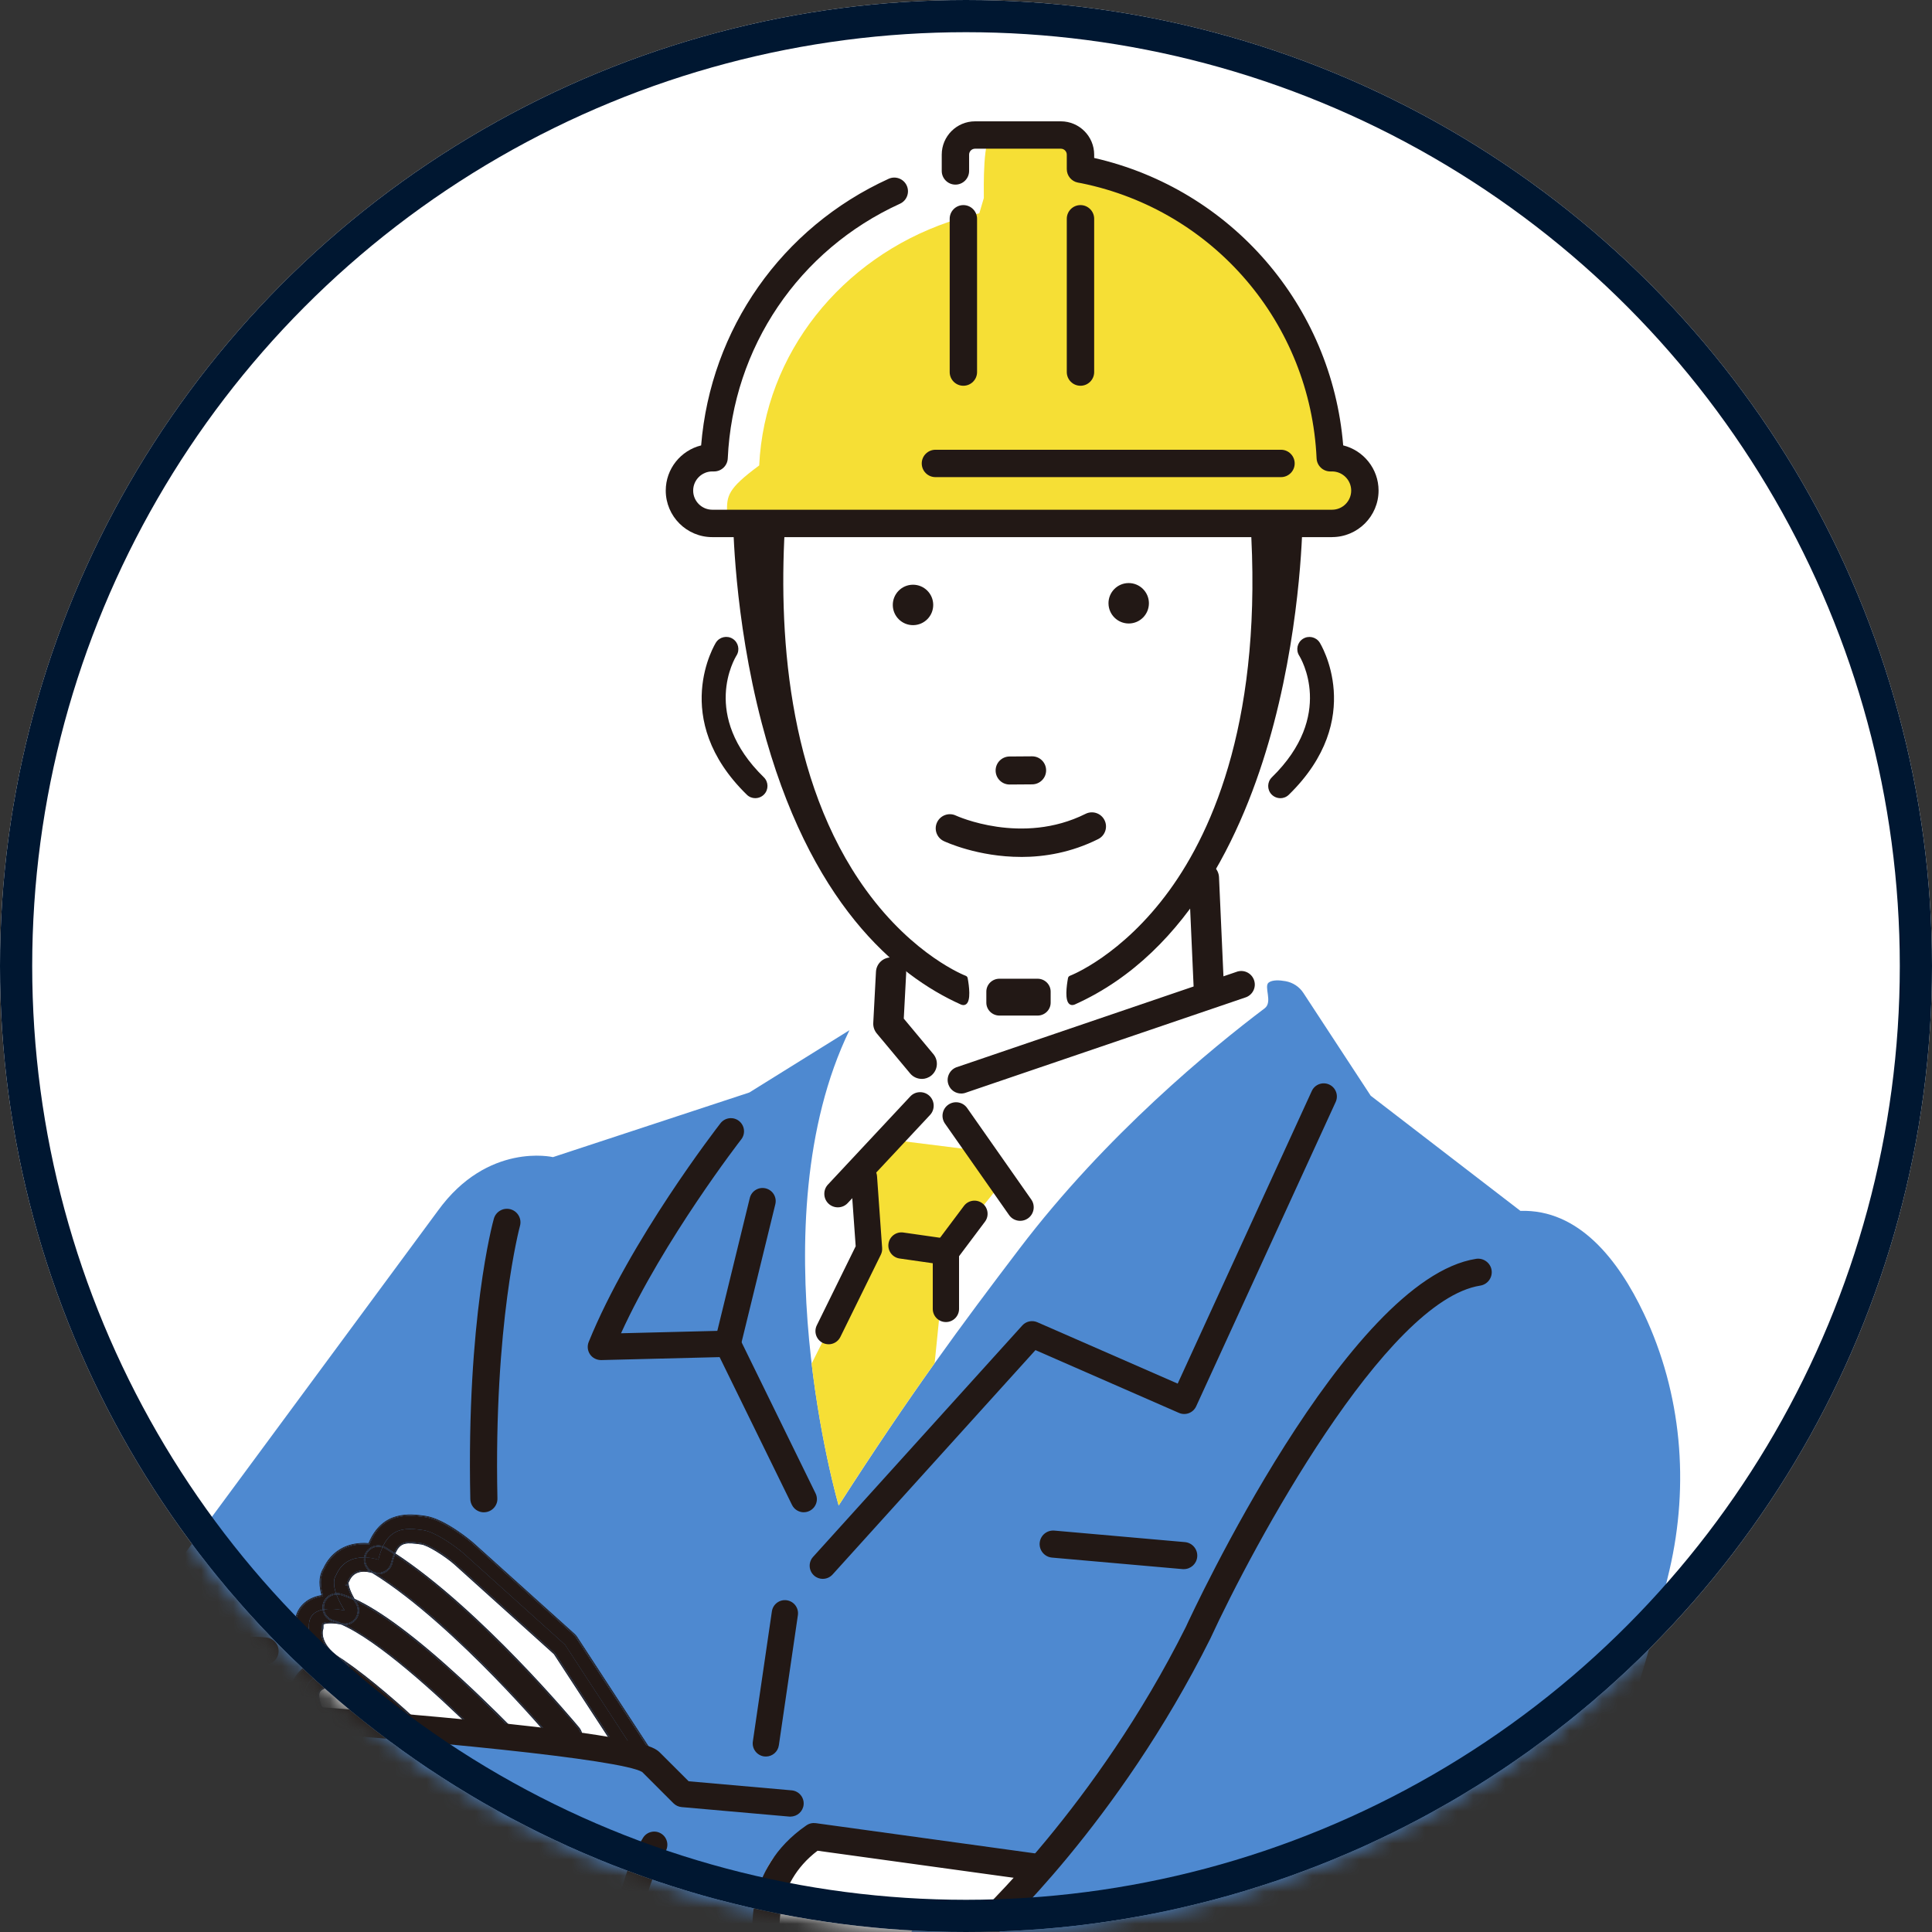 <svg width="120" height="120" viewBox="0 0 120 120" fill="none" xmlns="http://www.w3.org/2000/svg">
<rect x="0" y="0" width="120" height="120" fill="#333333" stroke="none"/>
<circle cx="60" cy="60" r="60" fill="white"/>
<mask id="mask0_38_3466" style="mask-type:alpha" maskUnits="userSpaceOnUse" x="0" y="0" width="120" height="120">
<circle cx="60" cy="60" r="60" fill="#D9D9D9"/>
</mask>
<g mask="url(#mask0_38_3466)">
<path d="M52.759 63.984C46.971 75.917 52.09 93.508 52.09 93.508C56.605 86.479 59.707 82.305 63.315 77.558C68.694 70.479 75.275 65.093 78.55 62.623C79.07 62.231 78.47 61.258 78.805 61.019C78.679 59.894 77.772 59.019 76.644 58.93L74.878 59.09L74.775 54.531C73.632 54.634 53.164 62.251 52.947 63.377L52.522 64.132L52.759 63.984Z" fill="white"/>
<path d="M59.702 67.878C59.384 67.878 59.084 67.688 58.96 67.376C58.795 66.966 58.995 66.501 59.405 66.336L76.8 60.41C77.21 60.245 77.675 60.446 77.84 60.856C78.005 61.266 77.804 61.731 77.394 61.896L60 67.821C59.902 67.86 59.801 67.878 59.703 67.878H59.702Z" fill="#221815"/>
<path d="M59.702 67.921C59.355 67.921 59.048 67.713 58.921 67.392C58.837 67.182 58.839 66.955 58.928 66.748C59.017 66.542 59.18 66.38 59.387 66.297L76.782 60.371C76.991 60.288 77.22 60.29 77.426 60.378C77.632 60.467 77.792 60.63 77.877 60.84C77.96 61.049 77.959 61.276 77.87 61.484C77.781 61.69 77.618 61.85 77.408 61.935L60.014 67.86C59.914 67.901 59.808 67.921 59.702 67.921ZM77.096 60.394C77 60.394 76.904 60.412 76.814 60.449L59.419 66.375C59.231 66.449 59.084 66.593 59.004 66.779C58.924 66.966 58.922 67.172 58.997 67.36C59.112 67.649 59.389 67.835 59.7 67.835C59.795 67.835 59.891 67.817 59.982 67.78L77.376 61.855C77.564 61.78 77.712 61.637 77.792 61.45C77.871 61.264 77.873 61.058 77.799 60.87C77.724 60.682 77.581 60.535 77.394 60.455C77.298 60.414 77.197 60.393 77.096 60.393V60.394Z" fill="#221815"/>
<path d="M27.278 139.458C23.225 132.304 24.915 129.218 24.915 129.218C18.714 129.456 16.939 128.62 16.939 128.62C-0.468 126.235 1.939 113.497 1.939 113.497C1.983 113.137 2.04 112.784 2.104 112.438C2.698 109.229 4.138 106.235 6.171 103.684L27.193 75.209C30.293 70.916 34.346 71.871 34.346 71.871L46.54 67.858L52.761 63.988C46.973 75.92 52.092 93.512 52.092 93.512C56.607 86.483 59.709 82.309 63.317 77.562C68.695 70.483 75.277 65.097 78.552 62.627C79.071 62.234 78.472 61.262 78.807 61.022C79.043 60.854 79.469 60.875 79.847 60.943C80.299 61.024 80.701 61.285 80.953 61.67L85.137 68.057L94.436 75.21C98.06 75.097 100.519 78.248 102.102 81.586C104.45 86.541 104.938 92.17 103.696 97.512C100.28 112.205 94.232 123.445 94.232 123.445L93.838 133.291C93.838 133.291 92.974 155.619 90.216 160.345L91.552 170.456C91.616 171.356 90.986 172.156 90.095 172.3C82.766 173.494 52.295 178.032 29.503 172.036C28.671 171.817 28.121 171.028 28.199 170.172L28.854 161.654L27.853 160.641C26.955 158.547 26.531 157.933 26.609 155.658L26.884 144.32L27.278 139.463V139.458Z" fill="#4E89D0"/>
<path d="M50.411 84.703C51.02 89.833 52.09 93.51 52.09 93.51C54.353 89.987 56.261 87.183 58.053 84.663L58.75 77.757L62.097 73.622L61.288 71.531L56.2 70.896L53.657 73.122L53.975 77.572L50.408 84.704L50.411 84.703Z" fill="#F6DF35"/>
<path d="M30.053 93.89C29.62 93.89 29.264 93.544 29.255 93.107C29.017 81.909 30.646 75.954 30.715 75.705C30.834 75.279 31.276 75.033 31.7 75.152C32.126 75.271 32.373 75.713 32.254 76.137C32.238 76.195 30.62 82.142 30.852 93.073C30.861 93.515 30.511 93.881 30.069 93.89H30.052H30.053Z" fill="#221815"/>
<path d="M30.053 93.932C29.599 93.932 29.223 93.563 29.212 93.109C28.974 81.918 30.603 75.945 30.674 75.695C30.8 75.249 31.264 74.987 31.713 75.111C32.16 75.237 32.421 75.702 32.296 76.147C32.28 76.206 30.666 82.195 30.896 93.072C30.907 93.537 30.536 93.922 30.073 93.93H30.055L30.053 93.932ZM31.485 75.164C31.154 75.164 30.848 75.384 30.754 75.718C30.685 75.966 29.058 81.929 29.296 93.107C29.304 93.515 29.643 93.849 30.053 93.849H30.071C30.488 93.84 30.82 93.492 30.811 93.075C30.579 82.186 32.197 76.186 32.213 76.126C32.325 75.723 32.091 75.306 31.688 75.192C31.62 75.173 31.551 75.164 31.484 75.164H31.485Z" fill="#221815"/>
<path d="M43.01 124.01C43.01 124.01 39.114 115.426 45.235 111.293L52.229 112.168C52.229 112.168 54.136 120.036 48.413 123.374L43.008 124.01H43.01Z" fill="#4E89D0"/>
<path d="M52.041 74.948C51.842 74.948 51.645 74.875 51.491 74.728C51.171 74.424 51.157 73.917 51.462 73.597L56.575 68.124C56.88 67.803 57.386 67.791 57.705 68.096C58.025 68.399 58.039 68.907 57.734 69.226L52.621 74.699C52.463 74.864 52.252 74.948 52.041 74.948Z" fill="#221815"/>
<path d="M52.041 74.99C51.824 74.99 51.618 74.909 51.46 74.76C51.297 74.605 51.205 74.396 51.2 74.17C51.194 73.945 51.276 73.732 51.43 73.571L56.543 68.098C56.697 67.934 56.907 67.842 57.132 67.837C57.139 67.837 57.146 67.837 57.153 67.837C57.37 67.837 57.574 67.918 57.732 68.068C58.067 68.387 58.081 68.921 57.762 69.257L52.649 74.729C52.49 74.898 52.273 74.99 52.039 74.99H52.041ZM57.153 67.918C57.153 67.918 57.141 67.918 57.134 67.918C56.931 67.924 56.743 68.007 56.603 68.155L51.49 73.627C51.35 73.775 51.278 73.966 51.283 74.169C51.288 74.371 51.372 74.559 51.519 74.699C51.661 74.834 51.845 74.907 52.041 74.907C52.25 74.907 52.445 74.823 52.591 74.671L57.703 69.198C57.991 68.895 57.978 68.415 57.677 68.126C57.535 67.991 57.35 67.918 57.155 67.918H57.153Z" fill="#221815"/>
<path d="M63.366 75.785C63.111 75.785 62.859 75.663 62.704 75.436L58.724 69.753C58.475 69.388 58.569 68.891 58.933 68.642C59.299 68.394 59.796 68.488 60.044 68.852L64.026 74.534C64.275 74.9 64.181 75.397 63.817 75.645C63.678 75.739 63.522 75.784 63.368 75.784L63.366 75.785Z" fill="#221815"/>
<path d="M63.364 75.828C63.086 75.828 62.825 75.691 62.669 75.46L58.687 69.778C58.426 69.395 58.525 68.87 58.908 68.609C59.095 68.483 59.318 68.435 59.538 68.477C59.758 68.52 59.95 68.644 60.078 68.831L64.06 74.513C64.321 74.896 64.222 75.421 63.838 75.682C63.698 75.778 63.535 75.828 63.364 75.828ZM59.38 68.547C59.23 68.547 59.082 68.593 58.955 68.678C58.608 68.914 58.52 69.386 58.756 69.73L62.738 75.412C62.88 75.62 63.114 75.744 63.364 75.744C63.517 75.744 63.664 75.698 63.79 75.613C64.136 75.377 64.225 74.905 63.989 74.561L60.007 68.878C59.893 68.712 59.721 68.598 59.522 68.561C59.474 68.552 59.426 68.547 59.38 68.547Z" fill="#221815"/>
<path d="M73.522 97.421C73.499 97.421 73.474 97.421 73.451 97.418L65.343 96.702C64.903 96.663 64.578 96.276 64.617 95.836C64.656 95.396 65.041 95.072 65.483 95.111L73.591 95.826C74.031 95.865 74.356 96.253 74.317 96.692C74.28 97.107 73.932 97.421 73.522 97.421Z" fill="#221815"/>
<path d="M73.522 97.464C73.497 97.464 73.473 97.464 73.448 97.46L65.341 96.745C64.878 96.704 64.536 96.294 64.576 95.833C64.596 95.609 64.703 95.405 64.873 95.261C65.045 95.118 65.263 95.05 65.489 95.068L73.597 95.783C74.06 95.824 74.403 96.234 74.362 96.695C74.323 97.132 73.962 97.462 73.524 97.462L73.522 97.464ZM65.412 95.15C65.235 95.15 65.064 95.212 64.926 95.327C64.772 95.457 64.678 95.639 64.66 95.842C64.623 96.257 64.931 96.626 65.349 96.663L73.457 97.379C73.48 97.38 73.503 97.382 73.524 97.382C73.92 97.382 74.243 97.086 74.278 96.692C74.316 96.276 74.007 95.907 73.59 95.87L65.482 95.155C65.459 95.153 65.435 95.151 65.412 95.151V95.15Z" fill="#221815"/>
<path d="M11.457 104.381C11.191 104.381 10.93 104.248 10.778 104.005C10.543 103.63 10.655 103.14 11.028 102.904C11.126 102.842 13.45 101.408 16.55 101.753C16.989 101.801 17.306 102.196 17.257 102.637C17.209 103.077 16.806 103.392 16.373 103.343C13.844 103.061 11.898 104.248 11.878 104.258C11.747 104.34 11.601 104.379 11.456 104.379L11.457 104.381Z" fill="#221815"/>
<path d="M11.457 104.422C11.165 104.422 10.897 104.274 10.742 104.026C10.497 103.634 10.615 103.114 11.007 102.869C11.104 102.809 13.436 101.364 16.556 101.712C16.779 101.737 16.98 101.847 17.12 102.022C17.26 102.198 17.324 102.418 17.299 102.642C17.275 102.865 17.165 103.064 16.987 103.206C16.81 103.348 16.591 103.412 16.37 103.385C13.844 103.103 11.919 104.283 11.901 104.296C11.768 104.379 11.615 104.422 11.457 104.422ZM15.582 101.742C12.985 101.742 11.138 102.887 11.051 102.942C10.7 103.164 10.593 103.63 10.813 103.983C10.952 104.207 11.193 104.34 11.457 104.34C11.6 104.34 11.738 104.301 11.857 104.227C11.876 104.214 13.821 103.018 16.38 103.304C16.581 103.327 16.776 103.268 16.936 103.142C17.095 103.014 17.195 102.835 17.216 102.635C17.239 102.434 17.181 102.235 17.055 102.078C16.929 101.92 16.748 101.82 16.547 101.797C16.217 101.76 15.894 101.744 15.583 101.744L15.582 101.742Z" fill="#221815"/>
<path d="M23.115 97.7C22.787 97.6 22.009 97.458 21.694 98.204C21.679 98.237 21.662 98.271 21.644 98.301C21.644 98.399 21.676 98.708 22.017 99.304C23.653 100.049 25.883 101.717 28.671 104.285C30.307 105.792 31.731 107.236 32.488 108.022L34.407 108.228C33.926 107.662 32.524 106.042 30.724 104.191C28.712 102.122 25.766 99.327 23.115 97.696V97.7Z" fill="white"/>
<path d="M19.871 105.094C19.757 105.298 19.832 105.834 20.373 106.723L23.434 107.052C22.479 106.218 21.509 105.424 20.582 104.768C20.309 104.809 19.97 104.913 19.871 105.094Z" fill="white"/>
<path d="M28.187 97.142C27.598 96.637 26.563 95.982 26.158 95.927C25.289 95.811 24.866 95.757 24.561 96.488C29.844 99.948 35.716 106.988 35.972 107.297C36.124 107.481 36.197 107.715 36.174 107.953C36.158 108.118 36.098 108.271 36.002 108.4L38.259 108.642L34.407 102.741L28.187 97.141V97.142Z" fill="white"/>
<path d="M21.188 100.903C20.726 100.791 20.215 100.82 20.095 100.898C20.095 100.915 20.089 100.946 20.091 100.988C20.095 101.091 20.095 101.16 20.057 101.265C20.025 101.419 19.931 102.261 21.301 103.079C21.31 103.084 21.319 103.091 21.328 103.098C21.335 103.103 21.342 103.105 21.349 103.111C23.035 104.271 24.854 105.868 26.471 107.38L29.67 107.723C27.127 105.212 23.457 101.883 21.204 100.905C21.198 100.905 21.193 100.905 21.188 100.905V100.903Z" fill="white"/>
<path d="M35.64 101.549L29.319 95.857C29.303 95.843 27.594 94.392 26.385 94.23C25.413 94.101 23.785 93.882 22.957 95.907C22.95 95.925 22.934 95.932 22.914 95.934C22.808 95.923 22.701 95.919 22.596 95.919C22.531 95.919 22.465 95.921 22.401 95.925C21.376 95.985 20.579 96.526 20.155 97.448C19.97 97.739 19.809 98.257 20.061 99.098C20.064 99.11 20.061 99.123 20.055 99.132C20.048 99.142 20.038 99.149 20.027 99.151C19.617 99.215 19.273 99.357 19.005 99.573C18.724 99.801 18.387 100.221 18.377 100.933C18.304 101.341 18.233 102.386 19.102 103.447C19.109 103.456 19.113 103.469 19.111 103.481C19.111 103.493 19.102 103.504 19.092 103.509C18.785 103.705 18.545 103.955 18.377 104.255C18.032 104.869 18.034 105.627 18.364 106.509L19.285 106.608C18.46 104.894 19.232 104.244 19.952 103.999C19.915 103.777 19.959 103.54 20.096 103.341C20.101 103.334 20.107 103.328 20.112 103.321C18.845 102.187 19.189 101.016 19.189 101.016C19.168 100.351 19.573 100.076 20.041 99.978C20.023 99.854 20.029 99.726 20.064 99.602C20.13 99.371 20.282 99.18 20.492 99.064C20.609 98.999 20.737 98.965 20.866 98.956C20.593 98.145 20.863 97.854 20.863 97.854C21.253 96.933 22.007 96.732 22.611 96.736C22.628 96.626 22.666 96.516 22.728 96.415C22.951 96.047 23.399 95.897 23.789 96.033C24.357 94.846 25.28 94.906 26.273 95.039C26.999 95.137 28.229 95.999 28.785 96.477L35.091 102.155L39.409 108.769L40.454 108.881L35.773 101.71C35.734 101.65 35.688 101.596 35.636 101.55L35.64 101.549Z" fill="#221815"/>
<path d="M21.179 98.986C21.401 99.05 21.639 99.139 21.891 99.247C21.58 98.674 21.559 98.374 21.561 98.289C21.561 98.282 21.562 98.275 21.566 98.269C21.584 98.239 21.601 98.206 21.616 98.172C21.901 97.501 22.524 97.492 22.927 97.568C22.68 97.363 22.563 97.045 22.615 96.736C22.013 96.733 21.257 96.933 20.867 97.854C20.867 97.854 20.597 98.147 20.87 98.956C20.973 98.949 21.078 98.956 21.179 98.986ZM21.461 98.41C21.461 98.41 21.463 98.408 21.465 98.406C21.465 98.406 21.466 98.404 21.468 98.403C21.472 98.399 21.475 98.397 21.479 98.395C21.484 98.394 21.489 98.392 21.497 98.392C21.52 98.392 21.539 98.411 21.539 98.434C21.539 98.449 21.532 98.463 21.52 98.47C21.52 98.47 21.518 98.472 21.516 98.474C21.514 98.474 21.513 98.477 21.509 98.477C21.504 98.481 21.497 98.481 21.489 98.481C21.474 98.481 21.459 98.472 21.452 98.457C21.449 98.452 21.449 98.445 21.449 98.438C21.449 98.427 21.452 98.417 21.461 98.41Z" fill="#221815"/>
<path d="M20.973 102.965C19.857 102.177 19.944 101.4 19.976 101.242C20.007 101.148 20.009 101.093 20.006 100.99C20.006 100.937 20.007 100.901 20.011 100.883C20.009 100.871 20.011 100.857 20.022 100.846C20.022 100.846 20.022 100.846 20.023 100.846C20.121 100.757 20.465 100.727 20.82 100.761C20.774 100.745 20.726 100.727 20.682 100.715C20.451 100.649 20.259 100.497 20.144 100.287C20.091 100.19 20.057 100.087 20.043 99.98C19.574 100.078 19.17 100.353 19.191 101.018C19.191 101.018 18.847 102.19 20.114 103.324C20.316 103.047 20.65 102.919 20.971 102.967L20.973 102.965Z" fill="#221815"/>
<path d="M19.798 105.056C19.903 104.868 20.212 104.756 20.488 104.702C20.435 104.665 20.382 104.626 20.331 104.591C20.123 104.447 19.995 104.232 19.956 104C19.235 104.245 18.462 104.894 19.289 106.608L20.272 106.713C19.821 105.955 19.642 105.34 19.8 105.054L19.798 105.056Z" fill="#221815"/>
<path d="M28.788 96.475C28.233 95.998 27.003 95.133 26.277 95.038C25.283 94.905 24.361 94.844 23.793 96.031C23.851 96.053 23.91 96.078 23.967 96.111C24.14 96.218 24.316 96.328 24.494 96.443C24.829 95.668 25.308 95.73 26.171 95.845C26.595 95.902 27.633 96.555 28.243 97.08L34.469 102.684C34.469 102.684 34.474 102.69 34.476 102.693L38.369 108.656L39.414 108.768L35.097 102.154L28.79 96.475H28.788Z" fill="#221815"/>
<path d="M35.695 101.485L29.372 95.794C29.354 95.78 27.647 94.314 26.394 94.147C25.468 94.023 23.747 93.792 22.889 95.847C22.721 95.833 22.554 95.831 22.394 95.842C21.337 95.904 20.515 96.463 20.08 97.409C19.894 97.705 19.724 98.234 19.967 99.077C19.562 99.146 19.221 99.291 18.952 99.508C18.657 99.746 18.302 100.186 18.293 100.926C18.221 101.334 18.148 102.39 19.008 103.465C18.709 103.664 18.473 103.916 18.304 104.216C17.953 104.844 17.947 105.611 18.272 106.5L18.318 106.505C17.99 105.62 17.992 104.858 18.339 104.236C18.527 103.9 18.787 103.653 19.069 103.474C18.185 102.397 18.263 101.331 18.334 100.933C18.345 100.207 18.685 99.778 18.978 99.542C19.285 99.295 19.654 99.167 20.022 99.111C19.759 98.236 19.945 97.701 20.117 97.43C20.549 96.493 21.354 95.945 22.4 95.882C22.582 95.872 22.758 95.877 22.918 95.891C23.759 93.838 25.441 94.062 26.391 94.188C27.622 94.353 29.329 95.81 29.345 95.826L35.666 101.517C35.721 101.567 35.769 101.623 35.81 101.685L40.511 108.887L40.564 108.892L35.846 101.662C35.803 101.597 35.752 101.538 35.695 101.487V101.485Z" fill="#221815"/>
<path d="M19.871 105.094C19.97 104.913 20.309 104.81 20.582 104.768C20.567 104.757 20.55 104.745 20.535 104.734C20.259 104.782 19.936 104.889 19.834 105.073C19.715 105.288 19.787 105.831 20.322 106.718L20.373 106.723C19.832 105.834 19.757 105.298 19.871 105.094Z" fill="#221815"/>
<path d="M20.054 100.874C20.054 100.874 20.047 100.913 20.048 100.988C20.052 101.093 20.048 101.155 20.017 101.251C19.988 101.391 19.892 102.191 21.083 102.99C21.166 103.013 21.248 103.048 21.326 103.098C21.317 103.093 21.31 103.085 21.299 103.078C19.931 102.26 20.025 101.419 20.055 101.265C20.093 101.158 20.093 101.089 20.089 100.988C20.089 100.945 20.089 100.915 20.093 100.897C20.213 100.819 20.725 100.791 21.186 100.903C21.191 100.903 21.197 100.903 21.202 100.903C21.136 100.874 21.071 100.848 21.007 100.823C20.586 100.755 20.15 100.786 20.052 100.874H20.054Z" fill="#221815"/>
<path d="M28.215 97.112C27.617 96.598 26.581 95.943 26.164 95.886C25.296 95.771 24.847 95.712 24.526 96.465C24.536 96.472 24.549 96.481 24.559 96.488C24.865 95.756 25.289 95.811 26.157 95.927C26.559 95.98 27.596 96.635 28.185 97.142L34.405 102.743L38.257 108.644L38.311 108.649L34.437 102.715L28.213 97.11L28.215 97.112Z" fill="#221815"/>
<path d="M23.007 97.627C22.625 97.538 21.949 97.496 21.656 98.188C21.642 98.223 21.624 98.257 21.605 98.291C21.601 98.378 21.623 98.679 21.954 99.275C21.976 99.284 21.997 99.295 22.02 99.306C21.678 98.708 21.646 98.401 21.647 98.303C21.665 98.273 21.681 98.239 21.697 98.206C22.013 97.46 22.79 97.602 23.119 97.701C23.092 97.686 23.064 97.666 23.037 97.65C23.026 97.645 23.019 97.636 23.01 97.629L23.007 97.627Z" fill="#221815"/>
<path d="M35.668 101.517L29.347 95.826C29.329 95.812 27.622 94.353 26.392 94.188C25.443 94.06 23.759 93.837 22.92 95.891C22.758 95.877 22.582 95.872 22.401 95.883C21.358 95.945 20.55 96.493 20.119 97.43C19.947 97.702 19.761 98.236 20.023 99.111C19.658 99.167 19.287 99.293 18.98 99.542C18.687 99.778 18.346 100.207 18.336 100.933C18.265 101.331 18.187 102.397 19.07 103.474C18.788 103.654 18.529 103.898 18.341 104.236C17.993 104.857 17.992 105.618 18.32 106.505L18.366 106.511C18.036 105.629 18.034 104.873 18.378 104.257C18.547 103.957 18.787 103.707 19.094 103.512C19.104 103.504 19.111 103.496 19.113 103.483C19.115 103.471 19.113 103.458 19.104 103.449C18.235 102.388 18.306 101.343 18.378 100.935C18.389 100.221 18.724 99.803 19.007 99.576C19.275 99.359 19.619 99.217 20.029 99.153C20.041 99.153 20.052 99.144 20.057 99.134C20.064 99.123 20.066 99.111 20.062 99.1C19.809 98.259 19.972 97.741 20.157 97.45C20.581 96.529 21.378 95.987 22.403 95.927C22.467 95.923 22.533 95.922 22.598 95.922C22.701 95.922 22.808 95.927 22.916 95.936C22.936 95.936 22.952 95.927 22.959 95.909C23.787 93.884 25.415 94.103 26.387 94.232C27.596 94.394 29.305 95.845 29.321 95.859L35.642 101.551C35.693 101.597 35.739 101.652 35.778 101.71L40.46 108.881L40.513 108.887L35.812 101.686C35.771 101.623 35.723 101.567 35.668 101.517Z" fill="#221815"/>
<path d="M19.834 105.075C19.935 104.89 20.259 104.782 20.535 104.736C20.519 104.725 20.503 104.713 20.487 104.702C20.21 104.755 19.901 104.867 19.796 105.055C19.638 105.339 19.818 105.957 20.268 106.715L20.32 106.72C19.786 105.834 19.713 105.29 19.832 105.075H19.834Z" fill="#221815"/>
<path d="M21.491 98.481C21.491 98.481 21.504 98.481 21.511 98.477C21.513 98.477 21.514 98.476 21.518 98.474C21.518 98.474 21.521 98.472 21.521 98.47C21.534 98.463 21.541 98.449 21.541 98.435C21.541 98.411 21.521 98.392 21.498 98.392C21.498 98.392 21.486 98.392 21.48 98.395C21.477 98.395 21.473 98.399 21.47 98.403C21.47 98.403 21.468 98.404 21.466 98.406C21.466 98.406 21.465 98.408 21.463 98.41C21.456 98.417 21.45 98.427 21.45 98.438C21.45 98.445 21.45 98.451 21.454 98.458C21.461 98.472 21.477 98.481 21.491 98.481Z" fill="#221815"/>
<path d="M20.016 101.251C20.05 101.155 20.052 101.093 20.048 100.988C20.046 100.914 20.055 100.874 20.053 100.874C20.149 100.786 20.586 100.756 21.008 100.823C20.944 100.798 20.884 100.779 20.824 100.757C20.469 100.724 20.124 100.754 20.027 100.843C20.027 100.843 20.027 100.843 20.025 100.843C20.014 100.853 20.011 100.867 20.014 100.88C20.013 100.898 20.007 100.933 20.009 100.986C20.013 101.089 20.009 101.144 19.979 101.238C19.947 101.396 19.86 102.173 20.976 102.961C21.014 102.967 21.051 102.976 21.086 102.986C19.895 102.189 19.991 101.389 20.02 101.247L20.016 101.251Z" fill="#221815"/>
<path d="M21.603 98.29C21.622 98.257 21.64 98.223 21.654 98.188C21.947 97.496 22.623 97.538 23.005 97.627C22.976 97.609 22.951 97.588 22.927 97.566C22.524 97.49 21.901 97.499 21.615 98.17C21.601 98.205 21.583 98.237 21.566 98.267C21.562 98.273 21.56 98.28 21.56 98.287C21.557 98.374 21.578 98.672 21.89 99.245C21.91 99.254 21.933 99.265 21.952 99.274C21.62 98.677 21.599 98.376 21.603 98.289V98.29Z" fill="#221815"/>
<path d="M34.467 102.685L28.242 97.08C27.631 96.555 26.593 95.902 26.169 95.845C25.305 95.73 24.827 95.668 24.492 96.443C24.503 96.45 24.515 96.459 24.526 96.466C24.845 95.714 25.296 95.771 26.164 95.888C26.581 95.943 27.617 96.6 28.215 97.114L34.438 102.718L38.312 108.653L38.366 108.658L34.472 102.695C34.472 102.695 34.467 102.69 34.465 102.686L34.467 102.685Z" fill="#221815"/>
<path d="M21.704 104.093C21.594 104.486 21.248 104.748 20.842 104.748H20.829C20.794 104.748 20.753 104.75 20.709 104.755C21.644 105.424 22.623 106.228 23.582 107.069L26.332 107.364C24.84 105.971 23.181 104.516 21.617 103.401C21.735 103.607 21.772 103.856 21.704 104.093Z" fill="#221815"/>
<path d="M20.178 103.377C20.178 103.377 20.171 103.384 20.169 103.387C20.047 103.565 20.008 103.774 20.038 103.973C20.46 103.845 20.84 103.849 20.84 103.849C20.583 103.694 20.364 103.536 20.178 103.377Z" fill="#221815"/>
<path d="M20.84 104.665C21.209 104.665 21.521 104.427 21.622 104.072C21.72 103.728 21.576 103.361 21.275 103.167C21.14 103.082 20.989 103.036 20.84 103.036C20.584 103.036 20.334 103.157 20.176 103.378C20.362 103.538 20.581 103.696 20.838 103.85C20.838 103.85 20.456 103.847 20.036 103.975C20.07 104.189 20.185 104.39 20.377 104.523C20.451 104.574 20.529 104.631 20.604 104.684C20.687 104.674 20.765 104.667 20.827 104.667H20.84V104.665Z" fill="#221815"/>
<path d="M21.663 104.083C21.558 104.455 21.225 104.711 20.829 104.706C20.781 104.706 20.721 104.711 20.657 104.718C20.675 104.73 20.691 104.741 20.708 104.754C20.753 104.75 20.795 104.746 20.829 104.746H20.841C21.248 104.746 21.592 104.486 21.704 104.092C21.771 103.854 21.734 103.604 21.617 103.4C21.585 103.376 21.553 103.353 21.519 103.33C21.677 103.54 21.738 103.815 21.663 104.079V104.083Z" fill="#221815"/>
<path d="M21.276 103.167C21.578 103.361 21.722 103.726 21.624 104.072C21.525 104.429 21.211 104.665 20.841 104.665H20.829C20.767 104.665 20.689 104.672 20.605 104.683C20.623 104.695 20.639 104.708 20.657 104.718C20.721 104.711 20.781 104.706 20.829 104.706C21.225 104.711 21.558 104.456 21.663 104.083C21.738 103.819 21.677 103.543 21.519 103.334C21.447 103.283 21.374 103.229 21.301 103.18C21.294 103.174 21.283 103.173 21.276 103.167Z" fill="#221815"/>
<path d="M20.583 104.77C21.509 105.426 22.482 106.219 23.434 107.054L23.507 107.061C22.551 106.223 21.576 105.424 20.645 104.761C20.624 104.763 20.604 104.764 20.583 104.768V104.77Z" fill="#221815"/>
<path d="M21.326 103.098C21.413 103.155 21.488 103.224 21.548 103.304C23.154 104.436 24.866 105.939 26.4 107.373L26.469 107.38C24.852 105.868 23.033 104.271 21.348 103.11C21.34 103.105 21.333 103.103 21.326 103.098Z" fill="#221815"/>
<path d="M20.134 103.364C20.134 103.364 20.142 103.355 20.146 103.35C20.135 103.341 20.126 103.33 20.116 103.322C20.11 103.329 20.103 103.334 20.1 103.341C19.963 103.542 19.919 103.778 19.956 103.999C19.97 103.994 19.983 103.991 19.997 103.985C19.963 103.776 20.006 103.552 20.135 103.364H20.134Z" fill="#221815"/>
<path d="M21.064 103.027C21.033 103.006 21.002 102.986 20.973 102.965C20.652 102.917 20.318 103.043 20.116 103.321C20.127 103.33 20.136 103.341 20.146 103.35C20.361 103.054 20.728 102.935 21.065 103.027H21.064Z" fill="#221815"/>
<path d="M20.331 104.59C20.382 104.626 20.435 104.665 20.488 104.702C20.508 104.699 20.527 104.695 20.545 104.692C20.481 104.647 20.418 104.599 20.354 104.557C20.153 104.418 20.031 104.211 19.995 103.987C19.981 103.991 19.968 103.996 19.954 104.001C19.993 104.232 20.121 104.448 20.329 104.592L20.331 104.59Z" fill="#221815"/>
<path d="M20.534 104.736C20.55 104.746 20.567 104.759 20.583 104.77C20.604 104.766 20.624 104.764 20.645 104.762C20.627 104.75 20.611 104.739 20.593 104.727C20.574 104.73 20.554 104.734 20.534 104.738V104.736Z" fill="#221815"/>
<path d="M21.278 103.114C21.287 103.119 21.294 103.126 21.303 103.132C21.31 103.135 21.317 103.139 21.324 103.142C21.399 103.194 21.473 103.249 21.548 103.3C21.488 103.22 21.413 103.151 21.326 103.094C21.25 103.045 21.168 103.011 21.083 102.986C21.145 103.029 21.209 103.069 21.278 103.11V103.114Z" fill="#221815"/>
<path d="M21.279 103.114C21.209 103.073 21.145 103.031 21.083 102.99C21.046 102.979 21.01 102.97 20.973 102.965C21.001 102.986 21.033 103.006 21.064 103.027C21.147 103.05 21.227 103.084 21.303 103.134C21.295 103.128 21.288 103.121 21.279 103.116V103.114Z" fill="#221815"/>
<path d="M20.545 104.692C20.526 104.695 20.508 104.699 20.488 104.702C20.504 104.713 20.52 104.726 20.536 104.736C20.556 104.733 20.576 104.729 20.595 104.726C20.579 104.715 20.563 104.702 20.545 104.692Z" fill="#221815"/>
<path d="M20.645 104.761C21.576 105.424 22.55 106.221 23.507 107.061L23.58 107.068C22.621 106.227 21.642 105.423 20.707 104.754C20.687 104.754 20.666 104.759 20.645 104.761Z" fill="#221815"/>
<path d="M21.615 103.401C23.179 104.516 24.836 105.969 26.33 107.364L26.4 107.371C24.866 105.937 23.154 104.434 21.548 103.302C21.573 103.334 21.596 103.366 21.615 103.401Z" fill="#221815"/>
<path d="M20.167 103.387C20.167 103.387 20.174 103.38 20.176 103.377C20.166 103.368 20.155 103.359 20.144 103.348C20.141 103.354 20.136 103.357 20.132 103.363C20.002 103.552 19.96 103.774 19.994 103.984C20.008 103.98 20.02 103.975 20.034 103.971C20.004 103.773 20.043 103.563 20.166 103.386L20.167 103.387Z" fill="#221815"/>
<path d="M20.377 104.521C20.185 104.388 20.068 104.188 20.036 103.973C20.022 103.976 20.009 103.982 19.995 103.985C20.031 104.209 20.153 104.417 20.354 104.555C20.418 104.599 20.481 104.645 20.545 104.69C20.567 104.686 20.586 104.685 20.606 104.681C20.529 104.628 20.453 104.571 20.378 104.519L20.377 104.521Z" fill="#221815"/>
<path d="M20.84 103.036C20.991 103.036 21.14 103.08 21.274 103.167C21.267 103.162 21.264 103.155 21.255 103.151C21.186 103.11 21.124 103.07 21.062 103.027C20.726 102.935 20.357 103.054 20.142 103.35C20.153 103.359 20.164 103.368 20.174 103.378C20.332 103.156 20.582 103.036 20.838 103.036H20.84Z" fill="#221815"/>
<path d="M20.593 104.725C20.611 104.738 20.627 104.748 20.645 104.761C20.666 104.759 20.687 104.755 20.707 104.754C20.689 104.741 20.673 104.73 20.655 104.718C20.634 104.72 20.614 104.722 20.593 104.725Z" fill="#221815"/>
<path d="M21.303 103.132C21.388 103.187 21.459 103.254 21.52 103.332C21.552 103.356 21.584 103.379 21.618 103.402C21.598 103.366 21.575 103.334 21.55 103.302C21.475 103.249 21.401 103.194 21.326 103.144C21.319 103.139 21.312 103.137 21.305 103.133L21.303 103.132Z" fill="#221815"/>
<path d="M20.656 104.718C20.638 104.706 20.622 104.693 20.604 104.683C20.585 104.686 20.565 104.688 20.544 104.692C20.56 104.702 20.576 104.715 20.594 104.725C20.615 104.722 20.635 104.72 20.656 104.718Z" fill="#221815"/>
<path d="M21.276 103.167C21.276 103.167 21.294 103.174 21.301 103.18C21.374 103.229 21.447 103.283 21.52 103.334C21.461 103.256 21.388 103.189 21.303 103.134C21.227 103.084 21.147 103.05 21.064 103.027C21.126 103.068 21.188 103.111 21.257 103.151C21.264 103.155 21.269 103.162 21.276 103.167Z" fill="#221815"/>
<path d="M28.616 104.349C25.896 101.843 23.709 100.197 22.095 99.434C22.119 99.473 22.139 99.51 22.166 99.552C22.362 99.865 22.35 100.261 22.134 100.56C21.97 100.786 21.72 100.917 21.454 100.931C23.757 102.037 27.331 105.293 29.8 107.739L32.357 108.014C31.585 107.215 30.201 105.813 28.614 104.351L28.616 104.349Z" fill="#221815"/>
<path d="M21.406 100.032C21.158 99.64 21 99.313 20.899 99.04C20.773 99.045 20.648 99.075 20.537 99.139C20.347 99.244 20.208 99.418 20.148 99.627C20.116 99.739 20.111 99.854 20.127 99.966C20.732 99.867 21.406 100.034 21.406 100.034V100.032Z" fill="#221815"/>
<path d="M22.066 100.509C22.261 100.237 22.274 99.879 22.094 99.597C22.043 99.517 22 99.444 21.96 99.371C21.674 99.242 21.404 99.139 21.156 99.068C21.081 99.046 21.005 99.036 20.93 99.036C20.92 99.036 20.909 99.039 20.9 99.039C21.001 99.313 21.159 99.641 21.408 100.031C21.408 100.031 20.733 99.865 20.128 99.964C20.142 100.062 20.172 100.157 20.221 100.244C20.327 100.434 20.499 100.573 20.709 100.633C20.87 100.679 21.046 100.745 21.227 100.825C21.546 100.897 21.874 100.777 22.068 100.511L22.066 100.509Z" fill="#221815"/>
<path d="M22.13 99.573C22.318 99.87 22.306 100.25 22.1 100.534C21.924 100.777 21.637 100.897 21.344 100.876C21.379 100.892 21.416 100.912 21.454 100.929C21.72 100.915 21.97 100.784 22.133 100.558C22.35 100.258 22.362 99.863 22.165 99.55C22.139 99.508 22.117 99.472 22.094 99.431C22.071 99.421 22.05 99.412 22.027 99.401C22.061 99.458 22.091 99.511 22.13 99.573Z" fill="#221815"/>
<path d="M22.094 99.597C22.274 99.879 22.263 100.237 22.066 100.509C21.873 100.775 21.544 100.896 21.225 100.823C21.264 100.841 21.305 100.858 21.344 100.876C21.637 100.897 21.924 100.777 22.1 100.534C22.306 100.25 22.316 99.87 22.13 99.574C22.091 99.511 22.061 99.458 22.027 99.401C22.004 99.391 21.983 99.38 21.959 99.371C22 99.444 22.043 99.517 22.094 99.597Z" fill="#221815"/>
<path d="M21.202 100.905C23.456 101.882 27.125 105.21 29.669 107.723L29.736 107.73C27.232 105.254 23.614 101.964 21.333 100.917C21.289 100.913 21.246 100.915 21.202 100.905Z" fill="#221815"/>
<path d="M28.673 104.287C25.885 101.719 23.653 100.051 22.018 99.306C22.029 99.325 22.045 99.348 22.056 99.37C23.681 100.126 25.89 101.781 28.645 104.319C30.247 105.795 31.656 107.224 32.425 108.019L32.49 108.026C31.732 107.24 30.309 105.795 28.673 104.289V104.287Z" fill="#221815"/>
<path d="M20.109 99.613C20.212 99.252 20.531 99.016 20.884 98.997C20.879 98.983 20.875 98.969 20.872 98.954C20.742 98.963 20.614 98.997 20.497 99.063C20.288 99.18 20.135 99.37 20.07 99.6C20.034 99.725 20.027 99.852 20.047 99.977C20.061 99.973 20.073 99.969 20.087 99.968C20.071 99.852 20.077 99.732 20.11 99.613H20.109Z" fill="#221815"/>
<path d="M21.166 99.027C21.401 99.094 21.654 99.19 21.921 99.307C21.908 99.286 21.901 99.268 21.889 99.247C21.637 99.137 21.399 99.05 21.177 98.986C21.076 98.956 20.971 98.949 20.868 98.956C20.873 98.97 20.877 98.983 20.881 98.999C20.975 98.993 21.07 98.999 21.165 99.027H21.166Z" fill="#221815"/>
<path d="M20.684 100.713C20.728 100.725 20.776 100.743 20.822 100.759C20.888 100.764 20.953 100.773 21.019 100.784C20.907 100.741 20.799 100.702 20.694 100.672C20.359 100.576 20.13 100.292 20.084 99.968C20.07 99.969 20.057 99.973 20.043 99.976C20.059 100.083 20.091 100.188 20.144 100.283C20.261 100.493 20.451 100.645 20.682 100.711L20.684 100.713Z" fill="#221815"/>
<path d="M21.988 99.338C22.011 99.349 22.033 99.358 22.056 99.368C22.043 99.347 22.029 99.325 22.018 99.304C21.997 99.293 21.974 99.284 21.952 99.274C21.963 99.293 21.977 99.315 21.988 99.336V99.338Z" fill="#221815"/>
<path d="M21.197 100.862C21.135 100.846 21.071 100.833 21.007 100.824C21.071 100.849 21.135 100.876 21.202 100.904C21.247 100.915 21.289 100.913 21.334 100.917C21.293 100.899 21.254 100.881 21.215 100.864C21.209 100.864 21.204 100.864 21.199 100.864L21.197 100.862Z" fill="#221815"/>
<path d="M21.197 100.862C21.197 100.862 21.207 100.862 21.212 100.862C21.147 100.834 21.081 100.807 21.019 100.782C20.953 100.772 20.888 100.765 20.822 100.758C20.882 100.777 20.943 100.798 21.007 100.823C21.07 100.834 21.134 100.846 21.197 100.86V100.862Z" fill="#221815"/>
<path d="M21.953 99.276C21.931 99.267 21.91 99.256 21.89 99.247C21.901 99.269 21.91 99.286 21.922 99.308C21.944 99.317 21.967 99.329 21.99 99.338C21.978 99.317 21.965 99.295 21.955 99.276H21.953Z" fill="#221815"/>
<path d="M28.645 104.317C25.89 101.78 23.681 100.124 22.055 99.368C22.068 99.389 22.08 99.41 22.095 99.432C23.709 100.197 25.896 101.842 28.616 104.347C30.203 105.81 31.587 107.21 32.359 108.01L32.423 108.017C31.654 107.222 30.247 105.794 28.643 104.317H28.645Z" fill="#221815"/>
<path d="M21.333 100.917C23.613 101.964 27.232 105.252 29.736 107.73L29.801 107.737C27.333 105.293 23.757 102.035 21.456 100.929C21.415 100.931 21.374 100.921 21.333 100.917Z" fill="#221815"/>
<path d="M20.148 99.625C20.208 99.416 20.345 99.242 20.536 99.137C20.65 99.075 20.772 99.043 20.898 99.038C20.893 99.025 20.888 99.01 20.883 98.997C20.529 99.017 20.21 99.253 20.107 99.613C20.073 99.732 20.066 99.852 20.084 99.968C20.098 99.966 20.112 99.964 20.125 99.962C20.109 99.851 20.114 99.735 20.146 99.624L20.148 99.625Z" fill="#221815"/>
<path d="M20.93 99.034C21.005 99.034 21.081 99.045 21.155 99.066C21.404 99.137 21.674 99.242 21.959 99.369C21.947 99.348 21.933 99.327 21.922 99.305C21.654 99.187 21.402 99.091 21.168 99.025C21.072 98.999 20.978 98.991 20.884 98.997C20.889 99.009 20.895 99.025 20.9 99.038C20.911 99.038 20.921 99.034 20.93 99.034Z" fill="#221815"/>
<path d="M21.225 100.823C21.042 100.745 20.868 100.679 20.707 100.631C20.497 100.571 20.323 100.434 20.219 100.243C20.169 100.154 20.141 100.058 20.127 99.962C20.112 99.964 20.098 99.966 20.086 99.968C20.132 100.292 20.361 100.574 20.696 100.672C20.799 100.702 20.909 100.739 21.021 100.784C21.085 100.794 21.149 100.807 21.209 100.821C21.214 100.821 21.221 100.821 21.227 100.823H21.225Z" fill="#221815"/>
<path d="M22.027 99.402C22.05 99.412 22.072 99.421 22.095 99.432C22.082 99.411 22.068 99.389 22.056 99.368C22.033 99.357 22.011 99.347 21.988 99.338C22 99.357 22.015 99.38 22.026 99.402H22.027Z" fill="#221815"/>
<path d="M21.214 100.864C21.253 100.881 21.294 100.899 21.333 100.917C21.374 100.92 21.415 100.931 21.456 100.929C21.419 100.912 21.381 100.894 21.346 100.876C21.301 100.872 21.259 100.874 21.214 100.864Z" fill="#221815"/>
<path d="M22.027 99.402C22.015 99.381 22.001 99.359 21.99 99.338C21.968 99.327 21.945 99.317 21.922 99.308C21.933 99.327 21.947 99.35 21.96 99.372C21.983 99.382 22.004 99.391 22.027 99.402Z" fill="#221815"/>
<path d="M21.344 100.876C21.303 100.859 21.264 100.841 21.225 100.823C21.22 100.823 21.213 100.823 21.207 100.821C21.147 100.807 21.083 100.795 21.019 100.784C21.083 100.809 21.147 100.835 21.213 100.864C21.257 100.875 21.3 100.873 21.344 100.876Z" fill="#221815"/>
<path d="M35.908 107.352C35.652 107.043 29.8 100.026 24.531 96.569C24.476 96.715 24.423 96.885 24.373 97.091C24.313 97.34 24.149 97.551 23.924 97.671C23.757 97.76 23.569 97.794 23.384 97.769C25.984 99.421 28.825 102.12 30.785 104.136C32.696 106.101 34.117 107.758 34.527 108.244L35.906 108.392C36.011 108.266 36.075 108.113 36.091 107.948C36.11 107.732 36.044 107.52 35.906 107.352H35.908Z" fill="#221815"/>
<path d="M23.755 96.112C23.672 96.083 23.587 96.065 23.5 96.065C23.225 96.065 22.955 96.206 22.802 96.458C22.749 96.546 22.715 96.642 22.7 96.738C23.152 96.756 23.5 96.882 23.5 96.882C23.573 96.58 23.66 96.33 23.755 96.113V96.112Z" fill="#221815"/>
<path d="M23.883 97.597C24.087 97.487 24.237 97.295 24.292 97.07C24.345 96.853 24.4 96.674 24.46 96.519C24.281 96.402 24.1 96.289 23.922 96.18C23.869 96.148 23.812 96.127 23.756 96.108C23.66 96.324 23.573 96.576 23.5 96.876C23.5 96.876 23.152 96.75 22.7 96.732C22.643 97.053 22.781 97.392 23.076 97.572C23.101 97.586 23.126 97.604 23.149 97.618C23.175 97.625 23.198 97.634 23.218 97.641C23.436 97.721 23.679 97.703 23.882 97.595L23.883 97.597Z" fill="#221815"/>
<path d="M24.332 97.08C24.275 97.318 24.119 97.519 23.904 97.634C23.711 97.737 23.488 97.758 23.278 97.701C23.314 97.725 23.349 97.746 23.386 97.769C23.571 97.792 23.759 97.76 23.926 97.671C24.151 97.551 24.314 97.339 24.375 97.091C24.424 96.885 24.478 96.715 24.533 96.569C24.52 96.562 24.51 96.553 24.497 96.546C24.439 96.695 24.385 96.871 24.334 97.082L24.332 97.08Z" fill="#221815"/>
<path d="M24.291 97.071C24.236 97.297 24.089 97.488 23.883 97.598C23.679 97.708 23.438 97.724 23.22 97.645C23.2 97.638 23.175 97.63 23.15 97.621C23.193 97.648 23.236 97.675 23.276 97.701C23.486 97.758 23.711 97.739 23.903 97.634C24.117 97.519 24.274 97.318 24.331 97.08C24.382 96.869 24.435 96.693 24.494 96.544C24.483 96.537 24.471 96.528 24.458 96.521C24.398 96.674 24.341 96.853 24.29 97.071H24.291Z" fill="#221815"/>
<path d="M23.261 97.741C23.237 97.734 23.214 97.732 23.191 97.723C23.17 97.716 23.143 97.707 23.115 97.698C25.766 99.329 28.71 102.124 30.724 104.193C32.524 106.044 33.926 107.664 34.407 108.23L34.467 108.237C33.491 107.086 27.947 100.676 23.259 97.741H23.261Z" fill="#221815"/>
<path d="M35.972 107.298C35.714 106.99 29.844 99.95 24.561 96.489C24.556 96.502 24.55 96.516 24.545 96.53C29.821 99.989 35.682 107.018 35.94 107.327C36.201 107.643 36.197 108.088 35.956 108.399L36.002 108.404C36.098 108.274 36.16 108.122 36.174 107.957C36.197 107.717 36.124 107.485 35.972 107.3V107.298Z" fill="#221815"/>
<path d="M22.767 96.434C22.98 96.085 23.402 95.943 23.775 96.069C23.78 96.056 23.788 96.042 23.793 96.03C23.402 95.895 22.955 96.044 22.732 96.411C22.669 96.512 22.632 96.622 22.614 96.732C22.629 96.732 22.643 96.732 22.657 96.732C22.675 96.629 22.71 96.528 22.767 96.433V96.434Z" fill="#221815"/>
<path d="M22.927 97.567C22.961 97.574 22.993 97.579 23.023 97.588C22.737 97.394 22.6 97.059 22.657 96.734C22.643 96.734 22.629 96.734 22.615 96.734C22.565 97.043 22.68 97.361 22.927 97.567Z" fill="#221815"/>
<path d="M23.944 96.147C24.119 96.253 24.297 96.367 24.476 96.482C24.481 96.47 24.487 96.456 24.492 96.443C24.316 96.328 24.14 96.218 23.965 96.111C23.91 96.078 23.851 96.051 23.791 96.031C23.786 96.044 23.779 96.058 23.773 96.07C23.832 96.09 23.889 96.115 23.942 96.149L23.944 96.147Z" fill="#221815"/>
<path d="M23.007 97.627C23.015 97.634 23.024 97.641 23.033 97.648C23.06 97.664 23.088 97.684 23.115 97.7C23.143 97.709 23.17 97.716 23.192 97.725C23.215 97.734 23.238 97.735 23.261 97.743C23.218 97.716 23.175 97.689 23.135 97.662C23.097 97.652 23.055 97.639 23.007 97.629V97.627Z" fill="#221815"/>
<path d="M24.546 96.529C24.551 96.517 24.556 96.501 24.562 96.488C24.551 96.481 24.538 96.472 24.528 96.465C24.522 96.477 24.517 96.492 24.512 96.506C24.522 96.513 24.535 96.522 24.547 96.529H24.546Z" fill="#221815"/>
<path d="M23.133 97.661C23.106 97.645 23.081 97.627 23.055 97.611C23.044 97.604 23.033 97.595 23.023 97.588C22.992 97.581 22.96 97.573 22.927 97.566C22.952 97.588 22.978 97.607 23.005 97.627C23.053 97.638 23.096 97.65 23.133 97.661Z" fill="#221815"/>
<path d="M24.512 96.506C24.517 96.493 24.523 96.479 24.528 96.465C24.517 96.458 24.505 96.449 24.494 96.441C24.489 96.454 24.483 96.468 24.478 96.481C24.489 96.488 24.501 96.497 24.512 96.504V96.506Z" fill="#221815"/>
<path d="M23.385 97.769C23.342 97.763 23.301 97.751 23.261 97.74C27.949 100.676 33.491 107.085 34.469 108.237L34.529 108.244C34.117 107.758 32.696 106.101 30.787 104.136C28.827 102.122 25.985 99.421 23.387 97.769H23.385Z" fill="#221815"/>
<path d="M35.94 107.325C35.684 107.016 29.823 99.987 24.545 96.528C24.54 96.541 24.534 96.555 24.529 96.569C29.798 100.026 35.65 107.045 35.906 107.352C36.044 107.518 36.11 107.731 36.09 107.948C36.075 108.115 36.011 108.267 35.906 108.391L35.956 108.397C36.197 108.086 36.2 107.641 35.94 107.325Z" fill="#221815"/>
<path d="M22.7 96.736C22.717 96.64 22.749 96.544 22.802 96.456C22.955 96.204 23.225 96.063 23.5 96.063C23.585 96.063 23.67 96.081 23.756 96.109C23.763 96.095 23.768 96.081 23.775 96.069C23.402 95.943 22.98 96.085 22.767 96.434C22.71 96.528 22.675 96.631 22.657 96.734C22.671 96.734 22.685 96.736 22.7 96.736Z" fill="#221815"/>
<path d="M23.922 96.182C24.102 96.29 24.281 96.404 24.46 96.521C24.465 96.507 24.471 96.495 24.476 96.482C24.299 96.367 24.121 96.255 23.944 96.147C23.889 96.113 23.832 96.088 23.775 96.069C23.768 96.083 23.763 96.095 23.756 96.109C23.812 96.129 23.869 96.148 23.922 96.182Z" fill="#221815"/>
<path d="M23.076 97.576C22.781 97.396 22.641 97.057 22.699 96.736C22.685 96.736 22.671 96.734 22.657 96.734C22.602 97.059 22.737 97.394 23.022 97.588C23.069 97.599 23.113 97.611 23.148 97.622C23.124 97.608 23.099 97.59 23.076 97.576Z" fill="#221815"/>
<path d="M24.495 96.545C24.508 96.552 24.519 96.561 24.531 96.568C24.537 96.554 24.542 96.541 24.547 96.527C24.537 96.52 24.524 96.511 24.512 96.504C24.506 96.516 24.501 96.531 24.495 96.543V96.545Z" fill="#221815"/>
<path d="M23.205 97.683C23.186 97.676 23.159 97.669 23.133 97.66C23.175 97.687 23.218 97.714 23.259 97.74C23.3 97.751 23.34 97.763 23.383 97.769C23.348 97.746 23.312 97.723 23.275 97.701C23.252 97.694 23.227 97.692 23.204 97.683H23.205Z" fill="#221815"/>
<path d="M23.133 97.661C23.16 97.67 23.184 97.677 23.206 97.684C23.229 97.693 23.254 97.695 23.277 97.702C23.234 97.675 23.192 97.648 23.151 97.622C23.113 97.611 23.071 97.599 23.024 97.588C23.035 97.595 23.044 97.604 23.056 97.611C23.083 97.627 23.108 97.645 23.135 97.661H23.133Z" fill="#221815"/>
<path d="M24.496 96.545C24.501 96.531 24.507 96.518 24.512 96.505C24.501 96.498 24.489 96.489 24.478 96.482C24.473 96.495 24.467 96.509 24.462 96.522C24.473 96.529 24.485 96.538 24.498 96.545H24.496Z" fill="#221815"/>
<path d="M47.831 122.686C47.831 122.686 45.075 114.791 50.561 114.075L64.39 115.983L61.052 119.798C61.052 119.798 57.21 117.6 56.204 120.831L47.831 122.686Z" fill="white"/>
<path d="M47.619 121.154C47.235 121.154 46.896 120.878 46.831 120.485C46.8 120.31 46.156 116.138 50.107 113.416C50.272 113.302 50.47 113.254 50.671 113.282L64.5 115.19C64.939 115.25 65.244 115.655 65.183 116.092C65.123 116.53 64.72 116.837 64.282 116.775L50.769 114.911C47.92 117.062 48.403 120.191 48.408 120.223C48.481 120.659 48.187 121.071 47.75 121.144C47.706 121.151 47.661 121.154 47.617 121.154H47.619Z" fill="#221815"/>
<path d="M47.618 121.195C47.205 121.195 46.857 120.899 46.79 120.491C46.76 120.313 46.11 116.118 50.083 113.38C50.257 113.259 50.467 113.211 50.676 113.24L64.505 115.147C64.729 115.177 64.926 115.293 65.061 115.472C65.196 115.651 65.254 115.873 65.224 116.095C65.194 116.319 65.077 116.517 64.898 116.652C64.718 116.787 64.498 116.844 64.275 116.814L50.779 114.952C47.977 117.078 48.444 120.182 48.449 120.212C48.486 120.434 48.435 120.656 48.303 120.84C48.172 121.023 47.979 121.144 47.757 121.181C47.711 121.188 47.664 121.193 47.617 121.193L47.618 121.195ZM50.559 113.316C50.408 113.316 50.259 113.362 50.131 113.449C46.2 116.157 46.843 120.303 46.873 120.476C46.933 120.844 47.248 121.11 47.62 121.11C47.663 121.11 47.705 121.106 47.746 121.099C47.947 121.066 48.121 120.957 48.239 120.792C48.357 120.627 48.404 120.427 48.371 120.226C48.365 120.194 47.89 117.03 50.747 114.874C50.756 114.867 50.767 114.865 50.777 114.865L64.289 116.728C64.489 116.757 64.688 116.705 64.85 116.583C65.011 116.461 65.116 116.283 65.144 116.081C65.173 115.88 65.119 115.681 64.999 115.52C64.876 115.358 64.699 115.254 64.498 115.227L50.669 113.319C50.633 113.314 50.598 113.312 50.562 113.312L50.559 113.316Z" fill="#221815"/>
<path d="M61.052 120.597C60.834 120.597 60.617 120.508 60.459 120.334C60.163 120.008 60.188 119.502 60.514 119.206C60.589 119.137 68.106 112.246 73.689 101.08C74.085 100.221 83.724 79.478 91.687 78.234C92.123 78.168 92.531 78.465 92.601 78.901C92.668 79.338 92.37 79.746 91.933 79.815C86.024 80.738 77.799 95.98 75.13 101.774C69.394 113.245 61.904 120.105 61.588 120.393C61.435 120.531 61.244 120.601 61.052 120.601V120.597Z" fill="#221815"/>
<path d="M61.052 120.638C60.814 120.638 60.587 120.537 60.429 120.361C60.119 120.017 60.144 119.485 60.488 119.172C60.562 119.103 68.078 112.209 73.653 101.057C74.058 100.177 83.68 79.439 91.683 78.188C92.141 78.119 92.574 78.435 92.645 78.889C92.716 79.347 92.402 79.778 91.944 79.851C86.052 80.772 77.84 95.996 75.172 101.786C69.432 113.27 61.936 120.132 61.62 120.418C61.466 120.558 61.265 120.636 61.056 120.636L61.052 120.638ZM91.808 78.264C91.77 78.264 91.733 78.268 91.694 78.273C87.579 78.916 83.002 84.908 79.886 89.822C76.379 95.352 73.835 100.864 73.728 101.096C68.145 112.262 60.619 119.167 60.543 119.236C60.234 119.516 60.209 119.997 60.491 120.306C60.635 120.464 60.839 120.555 61.052 120.555C61.24 120.555 61.421 120.485 61.561 120.358C61.877 120.072 69.361 113.22 75.094 101.751C77.767 95.952 86.001 80.695 91.93 79.769C92.342 79.704 92.626 79.317 92.562 78.903C92.503 78.531 92.178 78.263 91.809 78.263L91.808 78.264Z" fill="#221815"/>
<path d="M57.253 67.012C56.983 67.012 56.717 66.896 56.531 66.674L54.456 64.186C54.305 64.004 54.227 63.771 54.24 63.535L54.408 60.355C54.437 59.837 54.877 59.441 55.397 59.468C55.915 59.496 56.312 59.938 56.284 60.456L56.135 63.267L57.973 65.473C58.305 65.872 58.252 66.463 57.853 66.797C57.677 66.942 57.464 67.015 57.251 67.015L57.253 67.012Z" fill="#221815"/>
<path d="M75.085 62.414C74.585 62.414 74.17 62.02 74.148 61.516L73.838 54.572C73.815 54.054 74.216 53.615 74.734 53.59C75.254 53.571 75.692 53.968 75.715 54.487L76.026 61.431C76.049 61.949 75.648 62.387 75.13 62.412C75.116 62.412 75.101 62.412 75.087 62.412L75.085 62.414Z" fill="#221815"/>
<path d="M49.925 93.93C49.624 93.93 49.334 93.762 49.192 93.472L44.696 84.293L37.342 84.477C37.065 84.477 36.807 84.351 36.65 84.126C36.493 83.898 36.462 83.609 36.564 83.354C39.138 77.02 44.525 70.058 44.752 69.766C45.029 69.411 45.542 69.345 45.897 69.622C46.252 69.899 46.318 70.412 46.041 70.767C45.989 70.832 41.219 76.999 38.573 82.812L45.176 82.647C45.492 82.642 45.789 82.818 45.929 83.103L50.655 92.754C50.853 93.158 50.685 93.646 50.28 93.845C50.165 93.902 50.042 93.928 49.922 93.928L49.925 93.93Z" fill="#221815"/>
<path d="M45.198 84.282C45.134 84.282 45.068 84.275 45.003 84.259C44.564 84.153 44.296 83.711 44.405 83.272L46.571 74.41C46.678 73.972 47.12 73.704 47.558 73.812C47.996 73.919 48.264 74.36 48.156 74.799L45.989 83.661C45.899 84.034 45.565 84.284 45.198 84.284V84.282Z" fill="#221815"/>
<path d="M51.105 98.067C50.91 98.067 50.715 97.998 50.559 97.856C50.225 97.554 50.199 97.038 50.5 96.702L63.497 82.326C63.733 82.066 64.108 81.986 64.429 82.126L73.148 85.939L81.478 67.764C81.666 67.354 82.15 67.175 82.56 67.363C82.97 67.551 83.149 68.036 82.961 68.446L74.296 87.35C74.109 87.755 73.636 87.936 73.228 87.758L64.314 83.858L51.711 97.797C51.549 97.975 51.327 98.065 51.105 98.065V98.067Z" fill="#221815"/>
<path d="M47.569 109.101C47.53 109.101 47.489 109.098 47.45 109.093C47.005 109.027 46.696 108.613 46.761 108.166L47.943 100.085C48.009 99.639 48.422 99.331 48.87 99.396C49.315 99.462 49.624 99.875 49.558 100.323L48.376 108.404C48.318 108.81 47.968 109.101 47.571 109.101H47.569Z" fill="#221815"/>
<path d="M49.104 112.835C49.079 112.835 49.056 112.835 49.031 112.832L42.335 112.241C42.144 112.223 41.966 112.139 41.83 112.005L39.886 110.061C38.6 109.282 26.243 108.056 14.98 107.318C14.531 107.288 14.19 106.901 14.219 106.45C14.249 106.001 14.636 105.657 15.086 105.689C15.147 105.692 21.173 106.09 27.292 106.651C39.943 107.809 40.639 108.505 41.013 108.88L42.774 110.638L49.173 111.202C49.622 111.242 49.954 111.637 49.915 112.086C49.877 112.51 49.521 112.83 49.104 112.83V112.835Z" fill="#221815"/>
<path d="M39.058 123.076C38.657 123.076 38.306 122.78 38.251 122.37C37.626 117.79 39.855 114.283 39.949 114.136C40.194 113.758 40.7 113.65 41.078 113.895C41.456 114.139 41.564 114.643 41.321 115.021C41.292 115.068 39.33 118.196 39.867 122.15C39.928 122.597 39.615 123.007 39.17 123.069C39.133 123.074 39.095 123.076 39.058 123.076Z" fill="#221815"/>
<path d="M51.466 83.494C51.345 83.494 51.223 83.468 51.106 83.411C50.701 83.212 50.534 82.722 50.733 82.318L53.148 77.407L52.846 73.177C52.815 72.728 53.154 72.337 53.602 72.305C54.053 72.275 54.442 72.612 54.474 73.061L54.791 77.512C54.802 77.656 54.774 77.801 54.71 77.931L52.197 83.04C52.055 83.329 51.766 83.496 51.464 83.496L51.466 83.494Z" fill="#221815"/>
<path d="M58.752 82.115C58.301 82.115 57.936 81.749 57.936 81.299V77.755C57.936 77.579 57.993 77.407 58.099 77.265L59.872 74.901C60.142 74.541 60.653 74.467 61.015 74.738C61.375 75.008 61.448 75.521 61.178 75.881L59.568 78.026V81.299C59.568 81.749 59.203 82.115 58.752 82.115Z" fill="#221815"/>
<path d="M58.752 78.571C58.713 78.571 58.674 78.568 58.635 78.562L55.877 78.168C55.432 78.105 55.121 77.691 55.185 77.246C55.249 76.8 55.663 76.488 56.108 76.554L58.866 76.948C59.311 77.011 59.622 77.425 59.558 77.87C59.499 78.277 59.15 78.571 58.75 78.571H58.752Z" fill="#221815"/>
<path d="M59.003 23.106C66.231 19.786 71.466 24.767 75.093 30.458C75.093 30.458 77.364 29.94 76.702 30.212C76.905 30.68 78.759 30.15 79.15 31.683C79.41 32.703 80.056 38.684 80.104 39.134C79.753 39.078 80.445 38.996 80.104 39.134C81.618 39.383 82.642 42.02 82.23 44.389C81.819 46.76 80.317 49.395 78.803 49.147C78.566 49.108 78.111 49.017 77.906 48.891C77.375 51.035 74.67 56.563 68.703 60.066C63.212 63.125 58.328 60.066 58.328 60.066C52.36 56.563 49.8 51.035 49.269 48.891C49.063 49.017 49.508 49.108 49.269 49.147C47.755 49.393 45.139 46.263 44.728 43.892C44.316 41.523 46.265 39.381 47.778 39.134C48.13 39.078 47.438 38.51 47.778 38.646L48.131 31.983C49.194 25.992 50.321 28.166 54.674 25.846C54.674 25.846 57.136 24.765 59.001 23.106H59.003Z" fill="white"/>
<path d="M64.444 60.79H62.078C61.627 60.79 61.263 61.148 61.263 61.592V62.277C61.263 62.721 61.629 63.079 62.078 63.079H64.444C64.894 63.079 65.258 62.721 65.258 62.277V61.592C65.258 61.148 64.892 60.79 64.444 60.79Z" fill="#221815"/>
<path d="M46.914 49.576C46.724 49.576 46.532 49.505 46.387 49.361C41.537 44.627 44.44 39.953 44.47 39.907C44.696 39.555 45.162 39.454 45.514 39.678C45.863 39.903 45.966 40.368 45.745 40.717C45.647 40.874 43.5 44.43 47.443 48.279C47.741 48.57 47.746 49.049 47.455 49.347C47.308 49.498 47.111 49.574 46.914 49.574V49.576Z" fill="#221815"/>
<path d="M79.526 49.576C79.329 49.576 79.133 49.5 78.984 49.349C78.693 49.051 78.699 48.572 78.997 48.281C82.943 44.428 80.787 40.868 80.693 40.719C80.473 40.368 80.578 39.901 80.927 39.679C81.279 39.457 81.742 39.559 81.967 39.908C81.998 39.954 84.903 44.629 80.051 49.363C79.903 49.507 79.714 49.578 79.524 49.578L79.526 49.576Z" fill="#221815"/>
<path d="M82.734 28.43H82.624C82.219 19.57 75.797 12.278 67.348 10.55C67.269 10.534 67.189 10.52 67.109 10.505V9.606C67.109 8.933 66.562 8.386 65.89 8.386H60.56C59.888 8.386 59.341 8.933 59.341 9.606V10.617C59.242 10.638 59.139 10.656 59.04 10.679C58.337 10.846 57.65 11.052 56.981 11.293C49.867 13.861 44.712 20.521 44.351 28.43H44.241C43.12 28.43 42.202 29.348 42.202 30.471C42.202 31.593 43.12 32.512 44.241 32.512H82.734C83.856 32.512 84.773 31.595 84.773 30.471C84.773 29.35 83.856 28.43 82.734 28.43Z" fill="white"/>
<path d="M82.734 28.43H82.624C82.219 19.57 75.797 12.278 67.348 10.55C67.269 10.534 67.189 10.52 67.109 10.505V9.606C67.109 8.933 66.562 8.386 65.89 8.386H60.56C59.888 8.386 59.341 8.933 59.341 9.606V10.617C59.242 10.638 59.139 10.656 59.04 10.679C58.337 10.846 57.65 11.052 56.981 11.293C49.867 13.861 44.712 20.521 44.351 28.43H44.241C43.12 28.43 42.202 29.348 42.202 30.471C42.202 31.593 43.12 32.512 44.241 32.512H82.734C83.856 32.512 84.773 31.595 84.773 30.471C84.773 29.35 83.856 28.43 82.734 28.43Z" fill="white"/>
<path d="M82.876 28.911H82.775C82.399 21.092 77.32 13.105 69.455 11.58C69.38 11.566 68.642 11.062 68.567 11.048L67.348 10.551C67.348 9.957 67.242 8.388 66.615 8.388H61.657C61.031 8.388 61.107 11.708 61.107 12.301L60.827 13.248C60.734 13.268 60.919 13.227 60.827 13.248C60.174 13.396 59.533 13.577 58.91 13.79C52.289 16.056 47.491 21.932 47.155 28.911C45.154 30.382 45.154 30.812 45.154 31.802C45.154 32.792 46.007 32.512 47.052 32.512H82.876C83.919 32.512 84.775 31.703 84.775 30.712C84.775 29.722 83.921 28.913 82.876 28.913V28.911Z" fill="#F6DF35"/>
<path d="M82.734 33.362H44.241C42.648 33.362 41.351 32.065 41.351 30.471C41.351 29.115 42.288 27.976 43.549 27.665C44.139 20.439 48.547 14.138 55.192 11.107C55.62 10.911 56.124 11.101 56.319 11.527C56.514 11.955 56.326 12.459 55.899 12.654C49.615 15.52 45.517 21.582 45.203 28.471C45.182 28.925 44.807 29.282 44.353 29.282H44.243C43.587 29.282 43.054 29.816 43.054 30.471C43.054 31.126 43.588 31.66 44.243 31.66H82.736C83.392 31.66 83.925 31.126 83.925 30.471C83.925 29.816 83.391 29.282 82.736 29.282H82.626C82.171 29.282 81.797 28.924 81.776 28.471C81.394 20.091 75.391 13.064 67.18 11.383L66.951 11.341C66.55 11.264 66.26 10.913 66.26 10.505V9.605C66.26 9.403 66.096 9.236 65.891 9.236H60.562C60.358 9.236 60.193 9.401 60.193 9.605V10.617C60.193 11.087 59.812 11.467 59.343 11.467C58.875 11.467 58.493 11.085 58.493 10.617V9.605C58.493 8.464 59.421 7.536 60.562 7.536H65.891C67.032 7.536 67.961 8.464 67.961 9.605V9.811C76.473 11.753 82.718 18.979 83.428 27.663C84.688 27.976 85.625 29.115 85.625 30.469C85.625 32.063 84.328 33.36 82.734 33.36V33.362Z" fill="#221815"/>
<path d="M59.837 23.96C59.366 23.96 58.987 23.578 58.987 23.11V13.589C58.987 13.119 59.368 12.739 59.837 12.739C60.305 12.739 60.687 13.121 60.687 13.589V23.11C60.687 23.58 60.305 23.96 59.837 23.96Z" fill="#221815"/>
<path d="M67.111 23.96C66.64 23.96 66.26 23.578 66.26 23.11V13.589C66.26 13.119 66.642 12.739 67.111 12.739C67.579 12.739 67.961 13.121 67.961 13.589V23.11C67.961 23.58 67.579 23.96 67.111 23.96Z" fill="#221815"/>
<path d="M79.565 29.635H58.101C57.631 29.635 57.251 29.254 57.251 28.785C57.251 28.317 57.633 27.935 58.101 27.935H79.565C80.035 27.935 80.415 28.317 80.415 28.785C80.415 29.254 80.033 29.635 79.565 29.635Z" fill="#221815"/>
<path d="M59.918 60.785C59.918 60.785 46.999 56 48.593 32.233H45.721C45.721 32.233 45.775 55.945 59.758 62.22C60.218 62.426 59.918 60.785 59.918 60.785Z" fill="#221815"/>
<path d="M59.833 62.426C59.783 62.426 59.732 62.416 59.682 62.392C55.657 60.586 50.245 56.091 47.315 44.922C45.569 38.263 45.535 32.294 45.535 32.233C45.535 32.184 45.554 32.136 45.59 32.1C45.625 32.065 45.673 32.045 45.723 32.045H48.594C48.646 32.045 48.697 32.066 48.733 32.105C48.768 32.145 48.786 32.194 48.782 32.248C48.33 38.982 48.832 48.446 53.794 55.289C56.756 59.374 59.952 60.598 59.984 60.609C60.046 60.632 60.092 60.687 60.104 60.753C60.197 61.257 60.308 62.139 60.019 62.364C59.964 62.407 59.9 62.428 59.833 62.428V62.426ZM45.915 32.421C45.936 33.486 46.12 38.883 47.682 44.833C49.276 50.904 52.672 58.81 59.799 62.03C59.849 61.871 59.829 61.399 59.751 60.919C59.166 60.676 56.271 59.333 53.506 55.53C50.738 51.724 47.613 44.631 48.394 32.42H45.916L45.915 32.421Z" fill="#221815"/>
<path d="M66.521 60.785C66.521 60.785 79.44 56 77.847 32.233H80.718C80.718 32.233 80.665 55.945 66.681 62.22C66.221 62.426 66.521 60.785 66.521 60.785Z" fill="#221815"/>
<path d="M66.606 62.426C66.539 62.426 66.474 62.405 66.42 62.362C66.131 62.135 66.243 61.255 66.335 60.751C66.347 60.685 66.392 60.632 66.456 60.607C66.488 60.595 69.684 59.37 72.645 55.287C75.384 51.511 78.475 44.448 77.657 32.245C77.653 32.194 77.671 32.143 77.707 32.103C77.742 32.065 77.792 32.043 77.845 32.043H80.716C80.766 32.043 80.814 32.063 80.849 32.098C80.885 32.134 80.904 32.182 80.904 32.231C80.904 32.292 80.871 38.261 79.124 44.92C77.508 51.085 74.049 59.118 66.757 62.391C66.706 62.414 66.654 62.424 66.606 62.424V62.426ZM66.69 60.921C66.612 61.398 66.591 61.87 66.642 62.03C70.592 60.243 75.879 55.809 78.761 44.826C80.322 38.875 80.505 33.486 80.526 32.421H78.049C78.482 39.214 77.93 48.666 72.936 55.532C70.172 59.335 67.277 60.678 66.692 60.921H66.69Z" fill="#221815"/>
<path d="M68.851 37.48C68.857 38.174 69.425 38.731 70.117 38.726C70.811 38.721 71.366 38.155 71.361 37.461C71.355 36.769 70.789 36.21 70.095 36.215C69.403 36.22 68.844 36.786 68.85 37.48H68.851Z" fill="#221815"/>
<path d="M55.453 37.584C55.459 38.276 56.025 38.835 56.718 38.829C57.412 38.824 57.969 38.258 57.964 37.564C57.959 36.872 57.393 36.313 56.699 36.318C56.005 36.324 55.448 36.89 55.453 37.584Z" fill="#221815"/>
<path d="M64.112 48.611C64.534 48.607 64.873 48.263 64.869 47.841C64.866 47.418 64.522 47.08 64.099 47.083L62.704 47.094C62.282 47.097 61.943 47.441 61.947 47.864C61.95 48.286 62.294 48.625 62.717 48.622L64.112 48.611Z" fill="#221815"/>
<path d="M62.38 48.664C62.277 48.622 62.181 48.559 62.099 48.478C61.934 48.315 61.842 48.096 61.84 47.864C61.838 47.631 61.927 47.411 62.09 47.246C62.254 47.081 62.472 46.989 62.704 46.987L64.099 46.977C64.332 46.975 64.55 47.063 64.717 47.227C64.882 47.39 64.974 47.608 64.976 47.841C64.978 48.073 64.889 48.293 64.726 48.458C64.562 48.623 64.344 48.716 64.112 48.718L62.717 48.728C62.6 48.728 62.486 48.707 62.38 48.664ZM64.353 47.239C64.273 47.207 64.188 47.19 64.099 47.191L62.704 47.202C62.529 47.202 62.364 47.273 62.241 47.397C62.119 47.521 62.051 47.688 62.053 47.864C62.053 48.04 62.124 48.205 62.25 48.327C62.374 48.45 62.541 48.517 62.717 48.515L64.112 48.505C64.287 48.505 64.452 48.434 64.575 48.309C64.697 48.185 64.765 48.018 64.763 47.843C64.763 47.667 64.692 47.502 64.568 47.379C64.505 47.319 64.435 47.271 64.356 47.239H64.353Z" fill="#221815"/>
<path d="M63.425 53.225C60.745 53.225 58.749 52.3 58.621 52.242C58.183 52.034 57.996 51.512 58.204 51.074C58.412 50.638 58.932 50.449 59.37 50.655C59.411 50.675 63.469 52.527 67.427 50.549C67.86 50.332 68.387 50.508 68.603 50.941C68.82 51.374 68.644 51.901 68.211 52.117C66.541 52.952 64.882 53.227 63.425 53.227V53.225Z" fill="#221815"/>
</g>
<circle cx="60" cy="60" r="59" stroke="#001731" stroke-width="2"/>
</svg>

